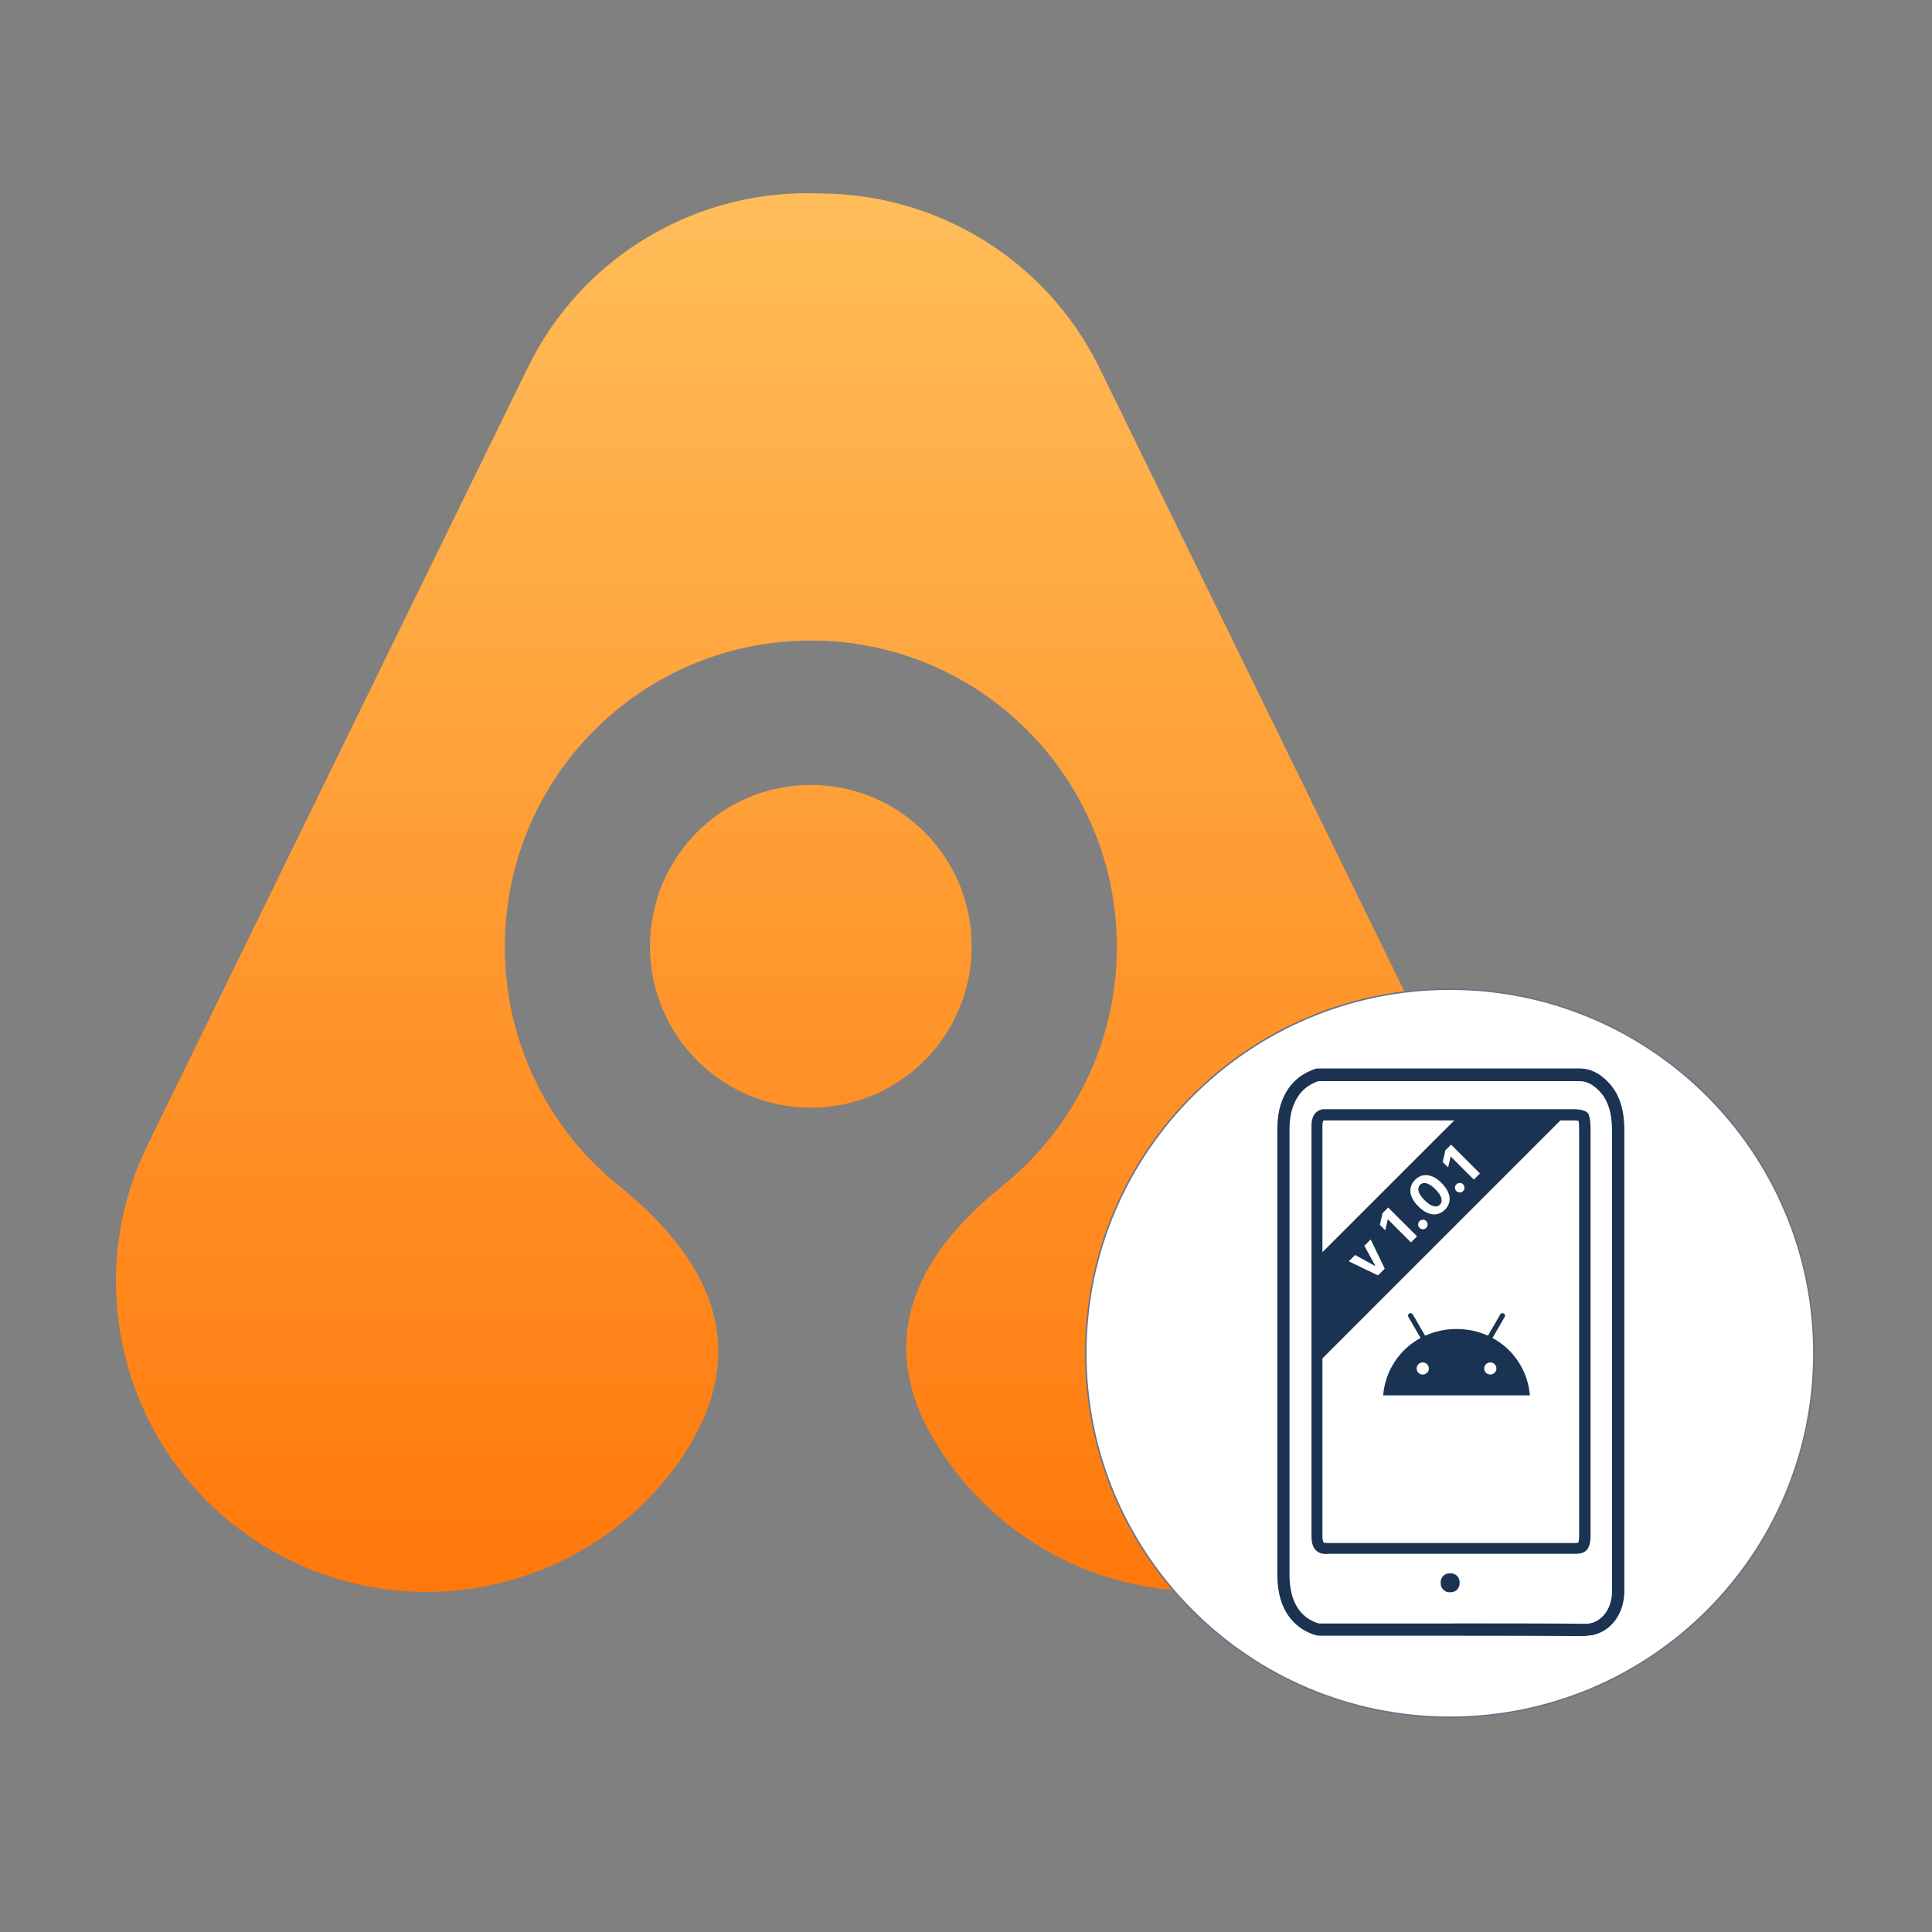 <svg width="510" height="510" viewBox="0 0 510 510" fill="none" xmlns="http://www.w3.org/2000/svg">
<rect x="0" y="0" width="510" height="510" fill="#808080" stroke="none"/>
<path fill-rule="evenodd" clip-rule="evenodd" d="M164.232 313.702C192.328 336.763 197.117 361.104 178.439 387.048C155.451 418.115 112.989 429.486 76.912 412.03H76.592C76.592 412.03 76.432 411.869 76.273 411.71C35.885 391.852 19.123 342.848 38.917 302.333L83.776 210.57L108.998 159.004L139.328 97.028C154.015 66.921 184.825 49.786 216.273 51.067C246.604 51.067 275.818 67.882 290.185 97.028L390.598 302.333C410.395 342.848 393.633 391.852 353.239 411.71C353.239 411.71 353.083 411.71 352.922 411.71H352.604C312.374 431.407 264.004 415.073 243.89 375.197C233.514 353.257 240.378 332.439 264.803 312.901C283.161 298.008 294.814 275.428 294.814 249.965C294.814 205.285 258.736 169.093 214.038 169.093C169.34 169.093 133.263 205.285 133.263 249.965C133.263 275.908 145.394 298.969 164.232 313.702ZM214.038 292.403C190.572 292.403 171.575 273.346 171.575 249.805C171.575 226.264 190.572 207.207 214.038 207.207C237.505 207.207 256.502 226.264 256.502 249.805C256.502 273.346 237.505 292.403 214.038 292.403Z" fill="url(#paint0_linear_7419_702)"/>
<path d="M382.719 453.317C435.793 453.317 478.818 410.292 478.818 357.218C478.818 304.145 435.793 261.12 382.719 261.12C329.646 261.12 286.621 304.145 286.621 357.218C286.621 410.292 329.646 453.317 382.719 453.317Z" fill="white" stroke="#6A7487" stroke-width="0.4"/>
<path d="M418.754 431.882H418.688C401.665 431.784 384.38 431.784 367.652 431.784C361.452 431.784 355.286 431.784 349.087 431.784C342.888 431.784 348.923 431.784 348.857 431.784C348.365 431.784 347.742 431.784 347.119 431.587C343.412 430.439 337.18 426.831 337.18 415.614C337.18 393.047 337.18 370.514 337.18 347.947C337.18 325.381 337.18 314.819 337.18 298.222C337.18 294.221 337.902 291.072 339.476 288.35C341.74 284.446 344.954 282.938 347.184 282.15C347.381 282.085 347.611 282.052 347.808 282.052C347.808 282.052 347.84 282.052 347.873 282.052H363.42C381.296 282.052 399.172 282.052 417.048 282.052C419.738 282.052 422.264 283.266 424.56 285.693C427.446 288.71 428.824 292.81 428.791 298.583C428.791 329.448 428.791 360.346 428.791 391.21V418.697V418.959C428.791 419.123 428.791 419.287 428.791 419.451C428.889 423.19 427.676 426.536 425.412 428.865C423.576 430.734 421.148 431.784 418.754 431.784V431.882ZM383.888 428.537C395.466 428.537 407.143 428.537 418.721 428.635C420.263 428.635 421.837 427.914 423.084 426.667C424.724 424.994 425.609 422.502 425.544 419.615C425.544 419.418 425.544 419.222 425.544 419.025V418.795V391.309C425.544 360.444 425.544 329.546 425.544 298.682C425.544 293.794 424.494 290.416 422.198 288.022C420.492 286.25 418.82 285.398 417.016 285.398C399.14 285.398 381.264 285.398 363.388 285.398H347.972C345.282 286.414 343.544 287.792 342.264 290.055C340.985 292.253 340.395 294.877 340.395 298.288C340.395 314.852 340.395 331.416 340.395 348.013C340.395 364.61 340.395 393.113 340.395 415.679C340.395 422.534 343.019 426.995 348.037 428.537C348.201 428.57 348.496 428.57 348.792 428.57C349.644 428.57 350.464 428.57 351.284 428.57C356.729 428.57 362.174 428.57 367.652 428.57C372.998 428.57 378.443 428.57 383.888 428.57V428.537Z" fill="#1A3352"/>
<path d="M350.332 410.234C349.479 410.234 348.266 410.136 347.347 409.218C346.331 408.201 346.199 406.659 346.199 405.249C346.199 369.989 346.199 333.515 346.199 297.337C346.199 296.353 346.199 293.368 349.151 292.81C349.283 292.81 349.381 292.81 349.512 292.81H349.578H361.091C378.967 292.81 396.875 292.81 414.751 292.81C414.883 292.81 415.047 292.81 415.178 292.81C416.26 292.81 417.539 292.81 418.753 293.499C419.048 293.696 419.278 293.958 419.409 294.286C419.868 295.697 419.868 297.074 419.868 298.386V298.78C419.868 330.465 419.868 362.182 419.868 393.867V404.429C419.868 404.56 419.868 404.691 419.868 404.79C419.868 405.085 419.868 405.38 419.868 405.708C419.737 408.463 419.048 410.169 415.867 410.169H399.073C383.132 410.169 366.601 410.169 350.398 410.169L350.332 410.234ZM349.545 295.73C349.315 295.795 349.086 296.025 349.086 297.337C349.086 333.515 349.086 369.989 349.086 405.249C349.086 406.758 349.315 407.086 349.381 407.151C349.381 407.151 349.578 407.315 350.299 407.315C366.535 407.315 383.034 407.315 399.007 407.315H415.801C416.391 407.315 416.588 407.25 416.621 407.217C416.654 407.151 416.818 406.823 416.851 405.642C416.851 405.413 416.851 405.15 416.851 404.888C416.851 404.757 416.851 404.626 416.851 404.494V393.933C416.851 362.248 416.851 330.53 416.851 298.846V298.419C416.851 297.534 416.851 296.681 416.687 295.861C416.26 295.762 415.735 295.762 415.145 295.762C414.981 295.762 414.817 295.762 414.653 295.762C396.777 295.762 378.868 295.762 360.992 295.762H349.479L349.545 295.73Z" fill="#1A3352"/>
<path d="M382.605 420.304C382.573 420.304 382.507 420.304 382.474 420.304C381.982 420.304 381.523 420.074 381.162 419.779C380.637 419.353 380.309 418.73 380.309 418.008V417.614C380.309 416.368 381.359 415.318 382.605 415.318H382.999C384.18 415.318 385.197 416.237 385.295 417.45C385.295 417.516 385.295 417.549 385.295 417.614V418.008C385.295 418.369 385.196 418.73 385.065 419.025C384.803 419.55 384.377 419.943 383.852 420.14C383.589 420.238 383.294 420.271 383.032 420.304H382.671H382.605Z" fill="#1A3352"/>
<path d="M412.732 294.942L348.148 359.526L347.695 331.944L384.708 294.942H412.732Z" fill="#1A3352"/>
<path d="M361.825 327.182L365.539 334.888L363.754 336.673L356.047 332.959L357.72 331.286L362.992 334.186L363.052 334.126L360.148 328.858L361.825 327.182Z" fill="white"/>
<path d="M366.454 318.747L374.068 326.361L372.458 327.971L366.373 321.885L366.328 321.929L365.677 324.766L364.25 323.338L364.941 320.26L366.454 318.747Z" fill="white"/>
<path d="M376.504 324.116C376.259 324.362 375.961 324.486 375.612 324.488C375.262 324.486 374.965 324.362 374.72 324.116C374.477 323.873 374.355 323.578 374.355 323.231C374.358 322.882 374.482 322.585 374.727 322.339C374.965 322.101 375.26 321.98 375.612 321.975C375.964 321.97 376.261 322.089 376.504 322.332C376.668 322.495 376.776 322.687 376.828 322.908C376.88 323.124 376.88 323.339 376.828 323.555C376.773 323.768 376.665 323.955 376.504 324.116Z" fill="white"/>
<path d="M381.432 319.331C380.79 319.968 380.082 320.36 379.309 320.509C378.538 320.655 377.733 320.556 376.893 320.212C376.055 319.865 375.221 319.274 374.391 318.438C373.56 317.608 372.975 316.778 372.636 315.947C372.299 315.115 372.207 314.317 372.361 313.553C372.514 312.785 372.91 312.082 373.547 311.445C374.184 310.808 374.885 310.414 375.651 310.263C376.419 310.109 377.22 310.201 378.053 310.538C378.883 310.873 379.712 311.456 380.54 312.289C381.375 313.125 381.965 313.962 382.309 314.802C382.656 315.64 382.757 316.444 382.611 317.215C382.464 317.986 382.071 318.691 381.432 319.331ZM380.097 317.996C380.534 317.56 380.662 316.992 380.484 316.293C380.306 315.594 379.776 314.807 378.897 313.932C378.319 313.355 377.779 312.934 377.276 312.668C376.775 312.401 376.32 312.278 375.911 312.3C375.505 312.32 375.157 312.475 374.867 312.765C374.433 313.199 374.303 313.763 374.476 314.457C374.65 315.151 375.168 315.931 376.03 316.799C376.615 317.384 377.162 317.814 377.67 318.089C378.178 318.359 378.638 318.484 379.049 318.464C379.458 318.442 379.807 318.286 380.097 317.996Z" fill="white"/>
<path d="M386.219 314.404C385.973 314.649 385.676 314.773 385.326 314.775C384.977 314.773 384.68 314.649 384.434 314.404C384.191 314.161 384.07 313.866 384.07 313.519C384.072 313.169 384.196 312.872 384.442 312.627C384.68 312.389 384.974 312.267 385.326 312.262C385.678 312.257 385.976 312.376 386.219 312.619C386.382 312.783 386.49 312.975 386.542 313.195C386.594 313.411 386.594 313.627 386.542 313.842C386.488 314.055 386.38 314.243 386.219 314.404Z" fill="white"/>
<path d="M383.048 302.154L390.662 309.768L389.053 311.377L382.967 305.292L382.922 305.336L382.271 308.173L380.844 306.745L381.535 303.667L383.048 302.154Z" fill="white"/>
<path d="M393.4 362.851C392.511 362.851 391.787 362.131 391.787 361.246C391.787 360.362 392.511 359.642 393.4 359.642C394.289 359.642 395.013 360.361 395.013 361.246C395.013 362.131 394.289 362.851 393.4 362.851ZM375.574 362.851C374.684 362.851 373.961 362.131 373.961 361.246C373.961 360.362 374.684 359.642 375.574 359.642C376.463 359.642 377.186 360.361 377.186 361.246C377.186 362.131 376.463 362.851 375.574 362.851ZM393.978 353.186L397.202 347.631C397.29 347.478 397.315 347.296 397.268 347.125C397.222 346.954 397.11 346.809 396.956 346.72C396.802 346.632 396.619 346.608 396.447 346.654C396.276 346.699 396.129 346.811 396.04 346.964L392.776 352.589C390.28 351.456 387.478 350.824 384.487 350.824C381.496 350.824 378.693 351.456 376.197 352.589L372.933 346.964C372.844 346.811 372.698 346.699 372.526 346.654C372.354 346.608 372.171 346.632 372.017 346.72C371.863 346.808 371.751 346.954 371.705 347.125C371.659 347.296 371.683 347.478 371.772 347.631L374.995 353.186C369.46 356.181 365.675 361.756 365.121 368.342H403.852C403.298 361.756 399.513 356.181 393.978 353.186Z" fill="#1A3352"/>
<defs>
<linearGradient id="paint0_linear_7419_702" x1="214.677" y1="50.907" x2="214.677" y2="420.197" gradientUnits="userSpaceOnUse">
<stop stop-color="#FFBD59"/>
<stop offset="1" stop-color="#FF780B"/>
</linearGradient>
</defs>
</svg>
